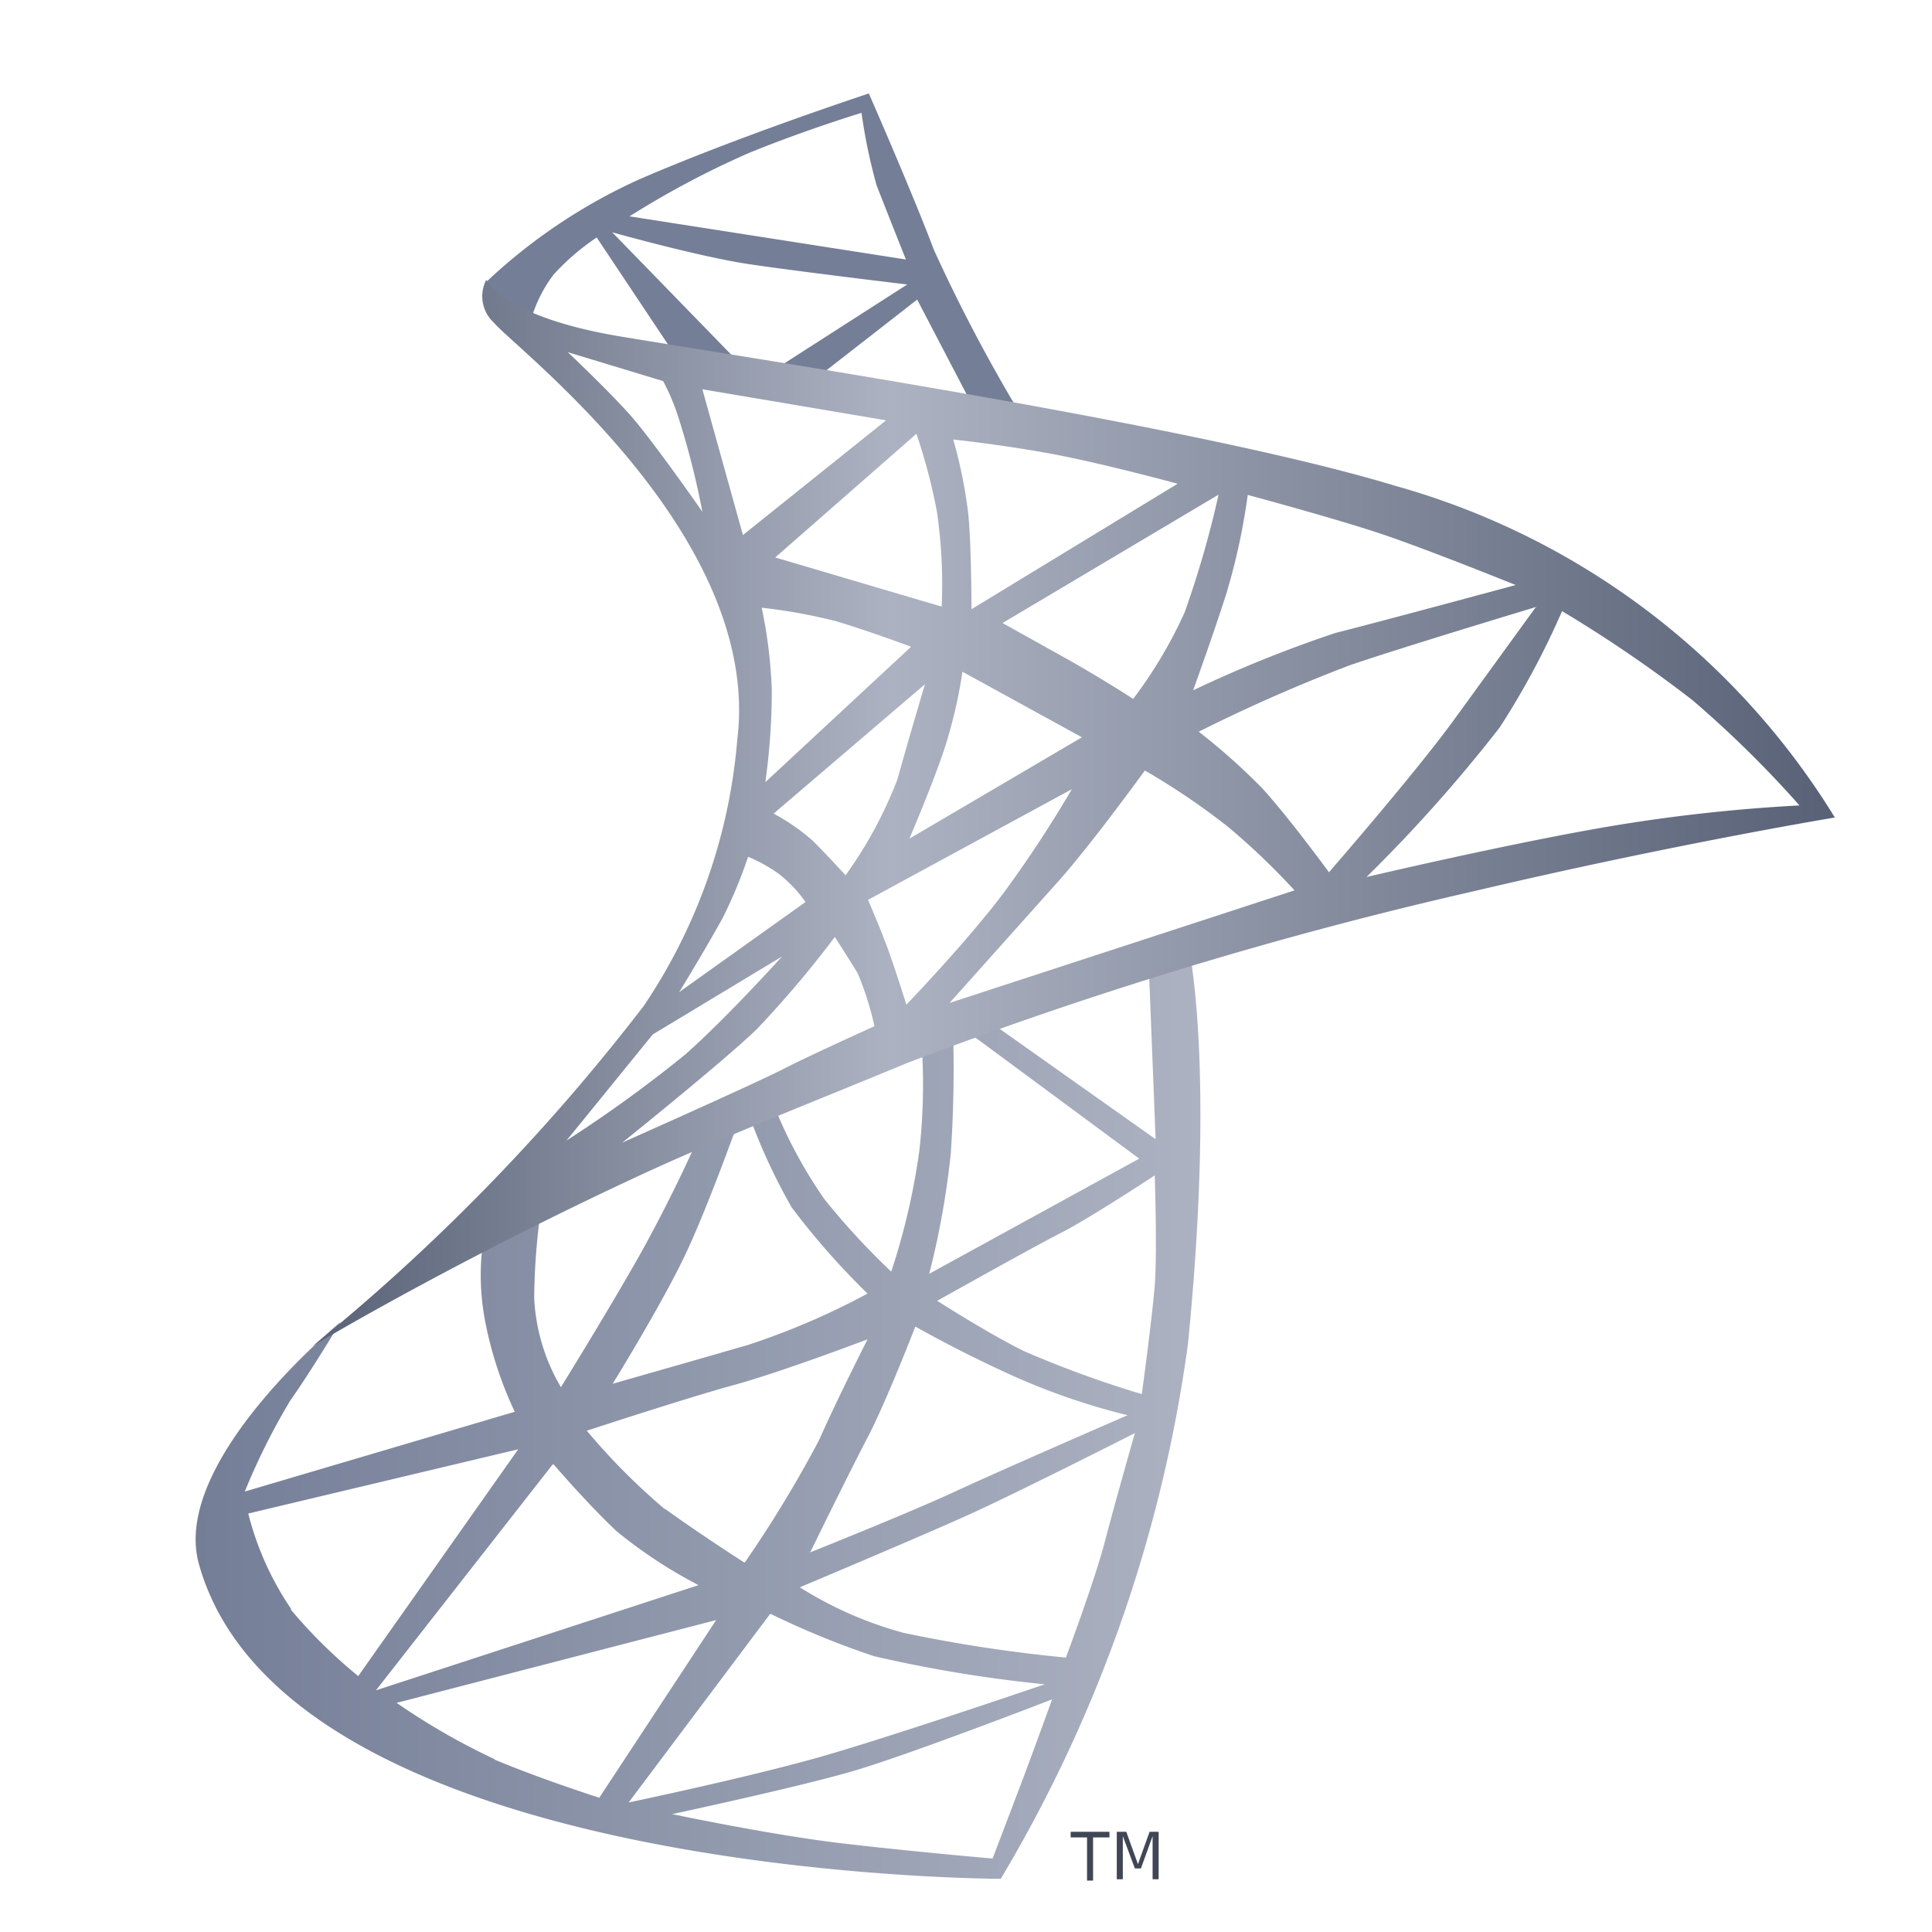 <svg xmlns="http://www.w3.org/2000/svg" width="48" height="48" fill="none" viewBox="0 0 48 48">
  <g clip-path="url(#a)">
    <g clip-path="url(#b)">
      <path fill="url(#c)" d="M7.218 34.786a16.31 16.31 0 0 0-1.136 2.271l6.707-1.982a9.474 9.474 0 0 1-.75-2.325 6.079 6.079 0 0 1 0-2.143l1.404-.59c-.107.742-.165 1.49-.171 2.24a4.81 4.81 0 0 0 .664 2.207s1.221-1.971 2.003-3.364a38.007 38.007 0 0 0 1.458-2.936l.985-.407s-.728 2.057-1.307 3.31c-.578 1.254-1.853 3.312-1.853 3.312s2.142-.611 3.364-.965a18.226 18.226 0 0 0 2.968-1.275 18.653 18.653 0 0 1-1.886-2.143 14.69 14.69 0 0 1-1.071-2.325l.61-.257c.332.84.76 1.638 1.275 2.379a17.89 17.89 0 0 0 1.661 1.8 17.03 17.03 0 0 0 .696-2.99c.103-.907.121-1.821.054-2.732l.782-.353a31.072 31.072 0 0 1-.053 3.139 20.57 20.57 0 0 1-.536 2.99l5.218-2.861-4.35-3.215.578-.225 4.179 2.957-.172-4.36.975-.515s.697 2.968 0 9.965a35.133 35.133 0 0 1-4.65 13.285s-17.775 0-19.928-7.842c-.686-2.55 3.525-5.99 3.525-5.99s-.782 1.297-1.243 1.94Zm0 5.196a12.5 12.5 0 0 0 1.682 1.66l3.975-5.635-6.707 1.596c.214.85.577 1.656 1.071 2.379h-.021Zm6.514-3.6L9.34 41.996l8.015-2.614a11.687 11.687 0 0 1-2.036-1.34c-.729-.685-1.564-1.66-1.564-1.66h-.022Zm-1.457 7.329c1.168.492 2.614.953 2.614.953l2.904-4.414-7.94 2.057a16.867 16.867 0 0 0 2.444 1.404h-.022Zm6.857-3.611-3.514 4.682s3.075-.643 4.886-1.168c1.81-.525 5.453-1.768 5.453-1.768a33.687 33.687 0 0 1-4.232-.696 20.803 20.803 0 0 1-2.571-1.05h-.022Zm1.811 5.7c1.736.204 3.718.375 3.718.375l.664-1.746c.236-.611.814-2.208.814-2.208S22.593 43.593 21.2 44c-1.393.407-4.5 1.071-4.5 1.071s2.486.525 4.243.729Zm-4.425-8.314a49.313 49.313 0 0 0 1.982 1.339c.678-.98 1.297-2 1.854-3.054.407-.932 1.2-2.496 1.2-2.496s-2.143.814-3.322 1.136c-1.178.321-3.653 1.135-3.653 1.135.587.7 1.232 1.349 1.928 1.94h.011Zm6.225-4.532s-.729 1.885-1.19 2.764c-.46.878-1.424 2.85-1.424 2.85s2.496-.997 3.6-1.511c1.103-.514 4.285-1.896 4.285-1.896a16.734 16.734 0 0 1-2.935-1.018 32.14 32.14 0 0 1-2.347-1.19h.011Zm.546-.633s1.254.804 2.143 1.243c.957.416 1.937.774 2.936 1.072 0 0 .257-1.886.321-2.7.065-.815 0-2.733 0-2.733s-1.628 1.072-2.325 1.425c-.696.354-3.085 1.693-3.085 1.693h.01Zm4.918 3.279s-2.914 1.478-4.146 2.036c-1.232.557-4.19 1.8-4.19 1.8.803.506 1.677.89 2.593 1.135 1.327.278 2.669.482 4.018.611 0 0 .707-1.886.965-2.871.257-.986.75-2.711.75-2.711h.01Z"/>
      <path fill="url(#d)" d="M12.082 7.004a13.822 13.822 0 0 1 3.783-2.54c2.464-1.071 5.721-2.142 5.721-2.142s1.072 2.442 1.618 3.889a40.782 40.782 0 0 0 2.143 4.071l-1.19-.214-1.37-2.625-2.915 2.271-1.072-.246 3.74-2.4s-2.69-.321-3.922-.504c-1.232-.182-3.407-.792-3.407-.792l3.407 3.503-1.65-.16L14.825 5.9a5.809 5.809 0 0 0-1.071.922c-.296.39-.505.84-.61 1.317l-1.062-1.135Zm3.558-1.629 6.867 1.072s-.492-1.233-.728-1.843a13.665 13.665 0 0 1-.375-1.8s-1.382.418-2.796.996a22.4 22.4 0 0 0-2.968 1.575Z"/>
      <path fill="url(#e)" d="M15.993 24.993a13.863 13.863 0 0 0 2.325-6.622c.622-5.078-5.518-9.717-6.043-10.35a.89.89 0 0 1-.193-1.071s.386.91 3.3 1.404c3.665.61 14.422 2.239 19.286 3.717a18.728 18.728 0 0 1 10.918 8.24s-4.018.664-8.925 1.821a104.723 104.723 0 0 0-14.143 4.286c-2.239.932-4.81 1.928-6.878 2.903-4.586 2.143-7.865 4.115-7.865 4.115a50.466 50.466 0 0 0 8.218-8.443ZM14.107 8.75s.976.921 1.533 1.543c.557.621 1.81 2.421 1.81 2.421a19.884 19.884 0 0 0-.589-2.325 5.36 5.36 0 0 0-.386-.921l-2.368-.718Zm3.343.921 1.008 3.622 3.557-2.85-4.565-.772Zm5.358 1.072L19.26 13.85l4.136 1.221a12.617 12.617 0 0 0-.118-2.357 14.364 14.364 0 0 0-.514-1.95l.043-.021Zm.867.15c.173.596.298 1.205.375 1.821.086.75.086 2.422.086 2.422l5.122-3.118s-1.854-.504-3.118-.74c-1.265-.235-2.508-.364-2.508-.364l.043-.021Zm6.643 1.371-5.41 3.215 1.671.932a34.44 34.44 0 0 1 1.575.953c.503-.665.93-1.383 1.275-2.143.343-.96.626-1.94.846-2.935l.043-.022Zm.686 0a16.073 16.073 0 0 1-.536 2.486c-.343 1.071-.825 2.4-.825 2.4a31.588 31.588 0 0 1 3.536-1.425c1.071-.268 4.478-1.19 4.478-1.19s-2.142-.867-3.32-1.264c-1.18-.396-3.376-.985-3.376-.985l.043-.022Zm7.19 2.807s-3.344 1.007-4.662 1.458a40.714 40.714 0 0 0-3.75 1.65c.56.434 1.09.907 1.586 1.414.654.718 1.65 2.078 1.65 2.078s2.143-2.464 3.086-3.76c.943-1.297 2.046-2.818 2.046-2.818l.043-.022Zm.631.075a19.865 19.865 0 0 1-1.564 2.925 37.364 37.364 0 0 1-3.31 3.718s3.556-.836 6.01-1.253a41.525 41.525 0 0 1 4.747-.525 27.064 27.064 0 0 0-2.658-2.615 32.925 32.925 0 0 0-3.267-2.228l.042-.022Zm-19.907-.075c.148.684.233 1.38.257 2.079 0 .764-.054 1.526-.16 2.282l3.621-3.364s-1.007-.375-1.854-.632a13.627 13.627 0 0 0-1.907-.343l.043-.022ZM22.98 17l-3.76 3.214c.35.186.677.413.974.675.364.364.814.857.814.857.53-.734.961-1.533 1.286-2.378.29-1.04.686-2.368.686-2.368Zm.932-.31a12.064 12.064 0 0 1-.418 1.82c-.268.847-.9 2.326-.9 2.326l4.286-2.518-2.968-1.629Zm2.764 2.892-5.11 2.775s.342.793.525 1.307c.182.514.428 1.297.428 1.297s1.543-1.607 2.422-2.786a29.716 29.716 0 0 0 1.735-2.646v.053Zm1.768-.44s-1.371 1.897-2.218 2.83l-2.635 2.946 8.571-2.797a17.346 17.346 0 0 0-1.66-1.585 17.658 17.658 0 0 0-2.058-1.393Zm-10.5 3.686a52.396 52.396 0 0 1-1.071 1.822l3.14-2.24a3.287 3.287 0 0 0-.687-.717 3.973 3.973 0 0 0-.739-.407 11.632 11.632 0 0 1-.643 1.542Zm1.49.933L16.218 25.7l-2.143 2.636a33.014 33.014 0 0 0 2.957-2.143c1.05-.932 2.4-2.432 2.4-2.432Zm1.307-.482a25.933 25.933 0 0 1-1.94 2.292c-.846.815-3.343 2.818-3.343 2.818s3.322-1.478 3.986-1.821c.665-.343 2.282-1.072 2.282-1.072a7.616 7.616 0 0 0-.418-1.317 45.22 45.22 0 0 0-.567-.9Z"/>
      <path fill="#404655" d="M26.6 45.51h.964v.14h-.407v1.072h-.15V45.65H26.6v-.14Zm1.147 0h.235l.29.804.289-.803h.225v1.178h-.15v-1.071l-.29.803h-.15l-.3-.803v1.071h-.15v-1.178Z"/>
    </g>
  </g>
  <defs>
    <linearGradient id="c" x1="4.872" x2="29.836" y1="35.075" y2="35.075" gradientUnits="userSpaceOnUse">
      <stop stop-color="#747E97"/>
      <stop offset="1" stop-color="#ACB2C1"/>
    </linearGradient>
    <linearGradient id="d" x1="167.673" x2="332.15" y1="58.047" y2="58.047" gradientUnits="userSpaceOnUse">
      <stop stop-color="#747E97"/>
      <stop offset="1" stop-color="#ACB2C1"/>
    </linearGradient>
    <linearGradient id="e" x1="7.775" x2="45.586" y1="20.161" y2="20.161" gradientUnits="userSpaceOnUse">
      <stop stop-color="#596277"/>
      <stop offset=".38" stop-color="#ACB2C1"/>
      <stop offset=".99" stop-color="#596277"/>
    </linearGradient>
    <clipPath id="a">
      <path fill="#fff" d="M0 0h45v45H0z" transform="translate(2 2)"/>
    </clipPath>
    <clipPath id="b">
      <path fill="#fff" d="M0 0h41.786v45H0z" transform="translate(3.8 2)"/>
    </clipPath>
  </defs>
</svg>
